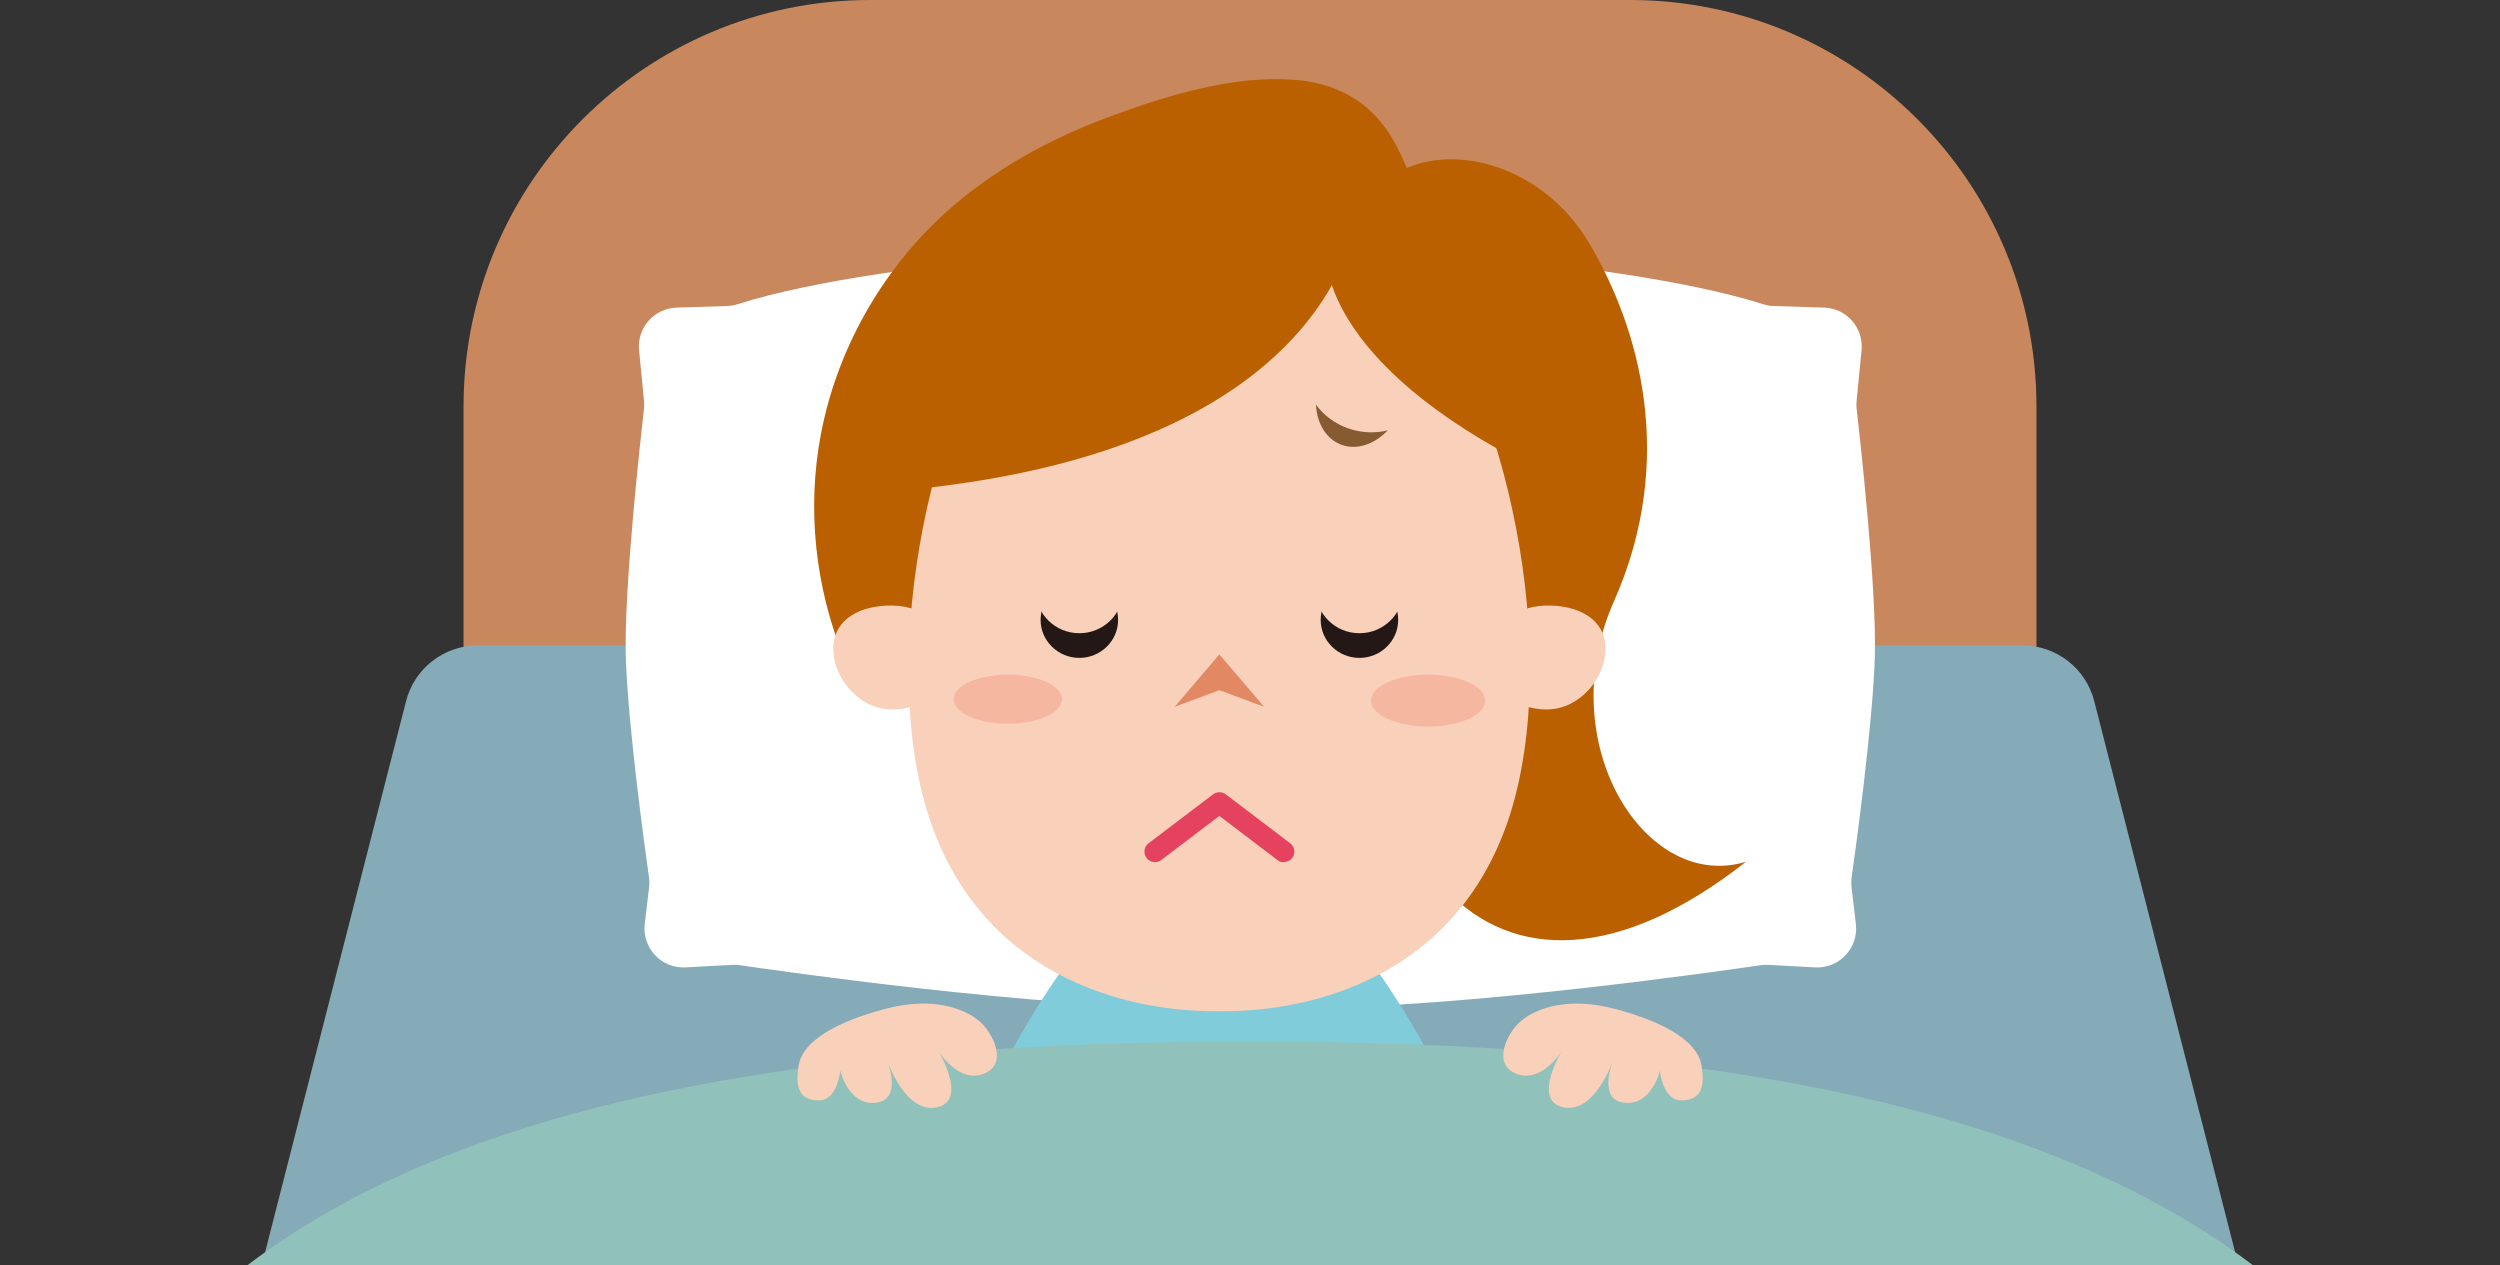 <?xml version="1.0" encoding="UTF-8"?>
<svg id="Layer_2" data-name="Layer 2" xmlns="http://www.w3.org/2000/svg" xmlns:xlink="http://www.w3.org/1999/xlink" viewBox="0 0 158.08 80">
  <rect x="0" y="0" width="158.08" height="80" fill="#333333" stroke="none"/>
  <defs>
    <style>
      .cls-1 {
        fill: #e28863;
      }

      .cls-2 {
        fill: #231815;
      }

      .cls-3 {
        fill: #e54260;
      }

      .cls-4 {
        fill: #85abb8;
      }

      .cls-5 {
        fill: #fff;
      }

      .cls-6 {
        fill: #f6b7a0;
      }

      .cls-7 {
        fill: #865b32;
      }

      .cls-8 {
        fill: #c8875d;
      }

      .cls-9 {
        fill: #ba6000;
      }

      .cls-10 {
        fill: none;
      }

      .cls-11 {
        fill: #80ccda;
      }

      .cls-12 {
        fill: #91c1bb;
      }

      .cls-13 {
        fill: #f9d0ba;
      }

      .cls-14 {
        clip-path: url(#clippath);
      }
    </style>
    <clipPath id="clippath">
      <rect class="cls-10" width="158.08" height="80"/>
    </clipPath>
  </defs>
  <g id="_レイアウト" data-name="レイアウト">
    <g class="cls-14">
      <g>
        <path class="cls-8" d="M55.02,0h48.05C117.26,0,128.77,11.52,128.77,25.71v18.25H29.31v-18.25C29.31,11.52,40.83,0,55.02,0Z"/>
        <path class="cls-4" d="M127.87,40.81H30.22c-2.15,0-4.03,1.46-4.55,3.55L2.05,136.7h153.99l-23.61-92.34c-.52-2.09-2.4-3.55-4.55-3.55Z"/>
        <path class="cls-5" d="M81.87,63.75c10.78,0,27.28-2.4,29.47-2.72.16-.02.33-.03.49-.02l2.94.16c1.53.08,2.76-1.23,2.58-2.75l-.27-2.29c-.03-.21-.02-.42,0-.63.24-1.68,1.35-9.73,1.47-14.01.12-4.37-.96-13.96-1.15-15.65-.02-.17-.02-.35,0-.52l.31-3.17c.14-1.42-.95-2.66-2.37-2.7l-3.2-.1c-.23,0-.45-.05-.67-.12-9.72-3.08-30.79-3.91-32.32-3.97-.06,0-.12,0-.18,0-1.53.06-22.6.89-32.32,3.97-.22.07-.44.11-.67.12l-3.2.1c-1.42.05-2.51,1.28-2.37,2.7l.31,3.17c.02.17.02.35,0,.52-.19,1.69-1.27,11.28-1.15,15.65.12,4.28,1.23,12.33,1.47,14.01.03.21.03.42,0,.63l-.27,2.29c-.18,1.52,1.05,2.83,2.58,2.75l2.94-.16c.17,0,.33,0,.49.02,2.18.32,18.68,2.72,29.47,2.72h5.65Z"/>
        <g>
          <path class="cls-11" d="M68.46,60.85c-3.42,14.82-3.94,27.83-3.94,27.83h25.18s-.53-13.01-3.94-27.83h-17.29Z"/>
          <g>
            <path class="cls-11" d="M92.55,88.49h6.65s-6.04-20.75-14.33-29.89l-4.27,1.29s10.73,20.23,11.95,28.61Z"/>
            <path class="cls-11" d="M61.66,88.49h-6.65s6.04-20.75,14.33-29.89l4.27,1.29s-10.73,20.23-11.95,28.61Z"/>
          </g>
          <path class="cls-9" d="M88.98,10.69c-.39-.94-.83-1.86-1.44-2.68-1.35-1.84-3.35-2.77-5.63-2.96-3.95-.32-8.21,1.01-11.86,2.37-3.77,1.4-7.35,3.38-10.32,6.08-4.03,3.68-6.81,8.64-7.82,13.94-.9,4.71-.37,9.67,1.44,14.12,7.64-1.02,15.1-2.19,21.5,1.88,6.09-11.37,15.17-29.82,15.19-29.86.2-.41-.87-2.44-1.06-2.9Z"/>
          <path class="cls-9" d="M86.45,12.7c2.88-4.33,10.53-3.21,14.01,2.63,3.22,5.42,5.57,13.74,1.59,22.7-3.98,8.96,1.99,18.41,8.35,16.46-8.05,6.33-14.76,6.26-18.98,1.75l-4.97-43.54Z"/>
          <path class="cls-13" d="M88.18,16.13c6.14,6.16,10.39,22.33,7.78,33.63-2.61,11.29-12.07,14.27-18.91,14.18-6.84.07-16.29-2.95-18.85-14.25-2.56-11.3,1.76-27.46,7.92-33.6l22.06.04Z"/>
          <g>
            <path class="cls-13" d="M52.69,40.96c.04-1.81,1.7-2.71,3.78-2.67,2.09.04,3.75,1.54,3.71,3.36-.04,1.81-1.76,3.25-3.84,3.21-2.09-.04-3.69-2.08-3.65-3.89Z"/>
            <path class="cls-13" d="M101.52,40.96c-.04-1.81-1.7-2.71-3.78-2.67-2.09.04-3.75,1.54-3.71,3.36.04,1.81,1.76,3.25,3.84,3.21,2.09-.04,3.69-2.08,3.65-3.89Z"/>
          </g>
          <path class="cls-7" d="M85.23,27.08c-.85-.3-1.54-.84-2.02-1.49.06,1.19.65,2.19,1.63,2.54.98.35,2.09-.05,2.91-.92-.79.2-1.67.17-2.52-.13Z"/>
          <path class="cls-9" d="M85.95,12.7s-.3,15.98-29.81,18.39c1.59-9.25,8.45-25.89,29.81-18.39Z"/>
          <path class="cls-9" d="M83.86,16.04s-.6,6.79,13.42,13.71c2.48-9.16-3.78-17.44-14.21-17.83l.8,4.12Z"/>
          <polygon class="cls-1" points="77.1 41.38 74.28 44.69 77.1 43.64 79.93 44.69 77.1 41.38"/>
          <g>
            <path class="cls-2" d="M65.8,39.2c0-1.33,1.1-2.4,2.45-2.4s2.45,1.08,2.45,2.4-1.1,2.4-2.45,2.4-2.45-1.08-2.45-2.4Z"/>
            <path class="cls-13" d="M65.49,37.33c0-1.5,1.24-2.71,2.76-2.71s2.76,1.21,2.76,2.71-1.24,2.71-2.76,2.71-2.76-1.21-2.76-2.71Z"/>
          </g>
          <g>
            <path class="cls-2" d="M83.51,39.2c0-1.33,1.1-2.4,2.45-2.4s2.45,1.08,2.45,2.4-1.1,2.4-2.45,2.4-2.45-1.08-2.45-2.4Z"/>
            <ellipse class="cls-13" cx="85.96" cy="37.33" rx="2.76" ry="2.71"/>
          </g>
          <g>
            <ellipse class="cls-6" cx="90.3" cy="44.3" rx="3.61" ry="1.64"/>
            <path class="cls-6" d="M60.3,44.21c0-.86,1.54-1.55,3.43-1.55s3.43.69,3.43,1.55-1.53,1.55-3.43,1.55-3.43-.69-3.43-1.55Z"/>
          </g>
          <path class="cls-3" d="M81.17,54.52c-.14,0-.28-.04-.4-.14l-3.67-2.79-3.67,2.79c-.29.22-.71.17-.93-.13-.22-.29-.17-.71.13-.93l4.07-3.09c.24-.18.57-.18.81,0l4.07,3.09c.29.22.35.64.13.93-.13.17-.33.26-.53.26Z"/>
        </g>
        <path class="cls-12" d="M149.43,88.87c-.76-2.47-2.18-4.7-4.11-6.48-14.34-13.13-39.48-16.53-66.27-16.53s-51.93,3.4-66.27,16.53c-1.94,1.77-3.35,4.01-4.11,6.48l-14.99,48.37h170.75l-14.99-48.37Z"/>
        <g>
          <path class="cls-13" d="M59.22,66.28s1.26,2.22,2.92,1.64c1.66-.58.67-2.62-.25-3.38-.93-.76-2.9-1.56-5.98-.73-3.09.83-5.13,2.03-5.4,3.52-.27,1.49.08,2.25,1.27,2.25s1.35-1.89,1.35-1.89c0,0,.5,2.22,2.24,2.04,1.74-.18.73-2.66.73-2.66,0,0,1.16,3.41,3.17,2.94,2.01-.47-.04-3.74-.04-3.74Z"/>
          <path class="cls-13" d="M98.87,66.28s-1.26,2.22-2.92,1.64c-1.66-.58-.67-2.62.25-3.38.93-.76,2.9-1.56,5.98-.73,3.09.83,5.13,2.03,5.4,3.52.27,1.49-.08,2.25-1.27,2.25s-1.35-1.89-1.35-1.89c0,0-.5,2.22-2.24,2.04-1.74-.18-.73-2.66-.73-2.66,0,0-1.16,3.41-3.17,2.94-2.01-.47.04-3.74.04-3.74Z"/>
        </g>
      </g>
    </g>
  </g>
</svg>
